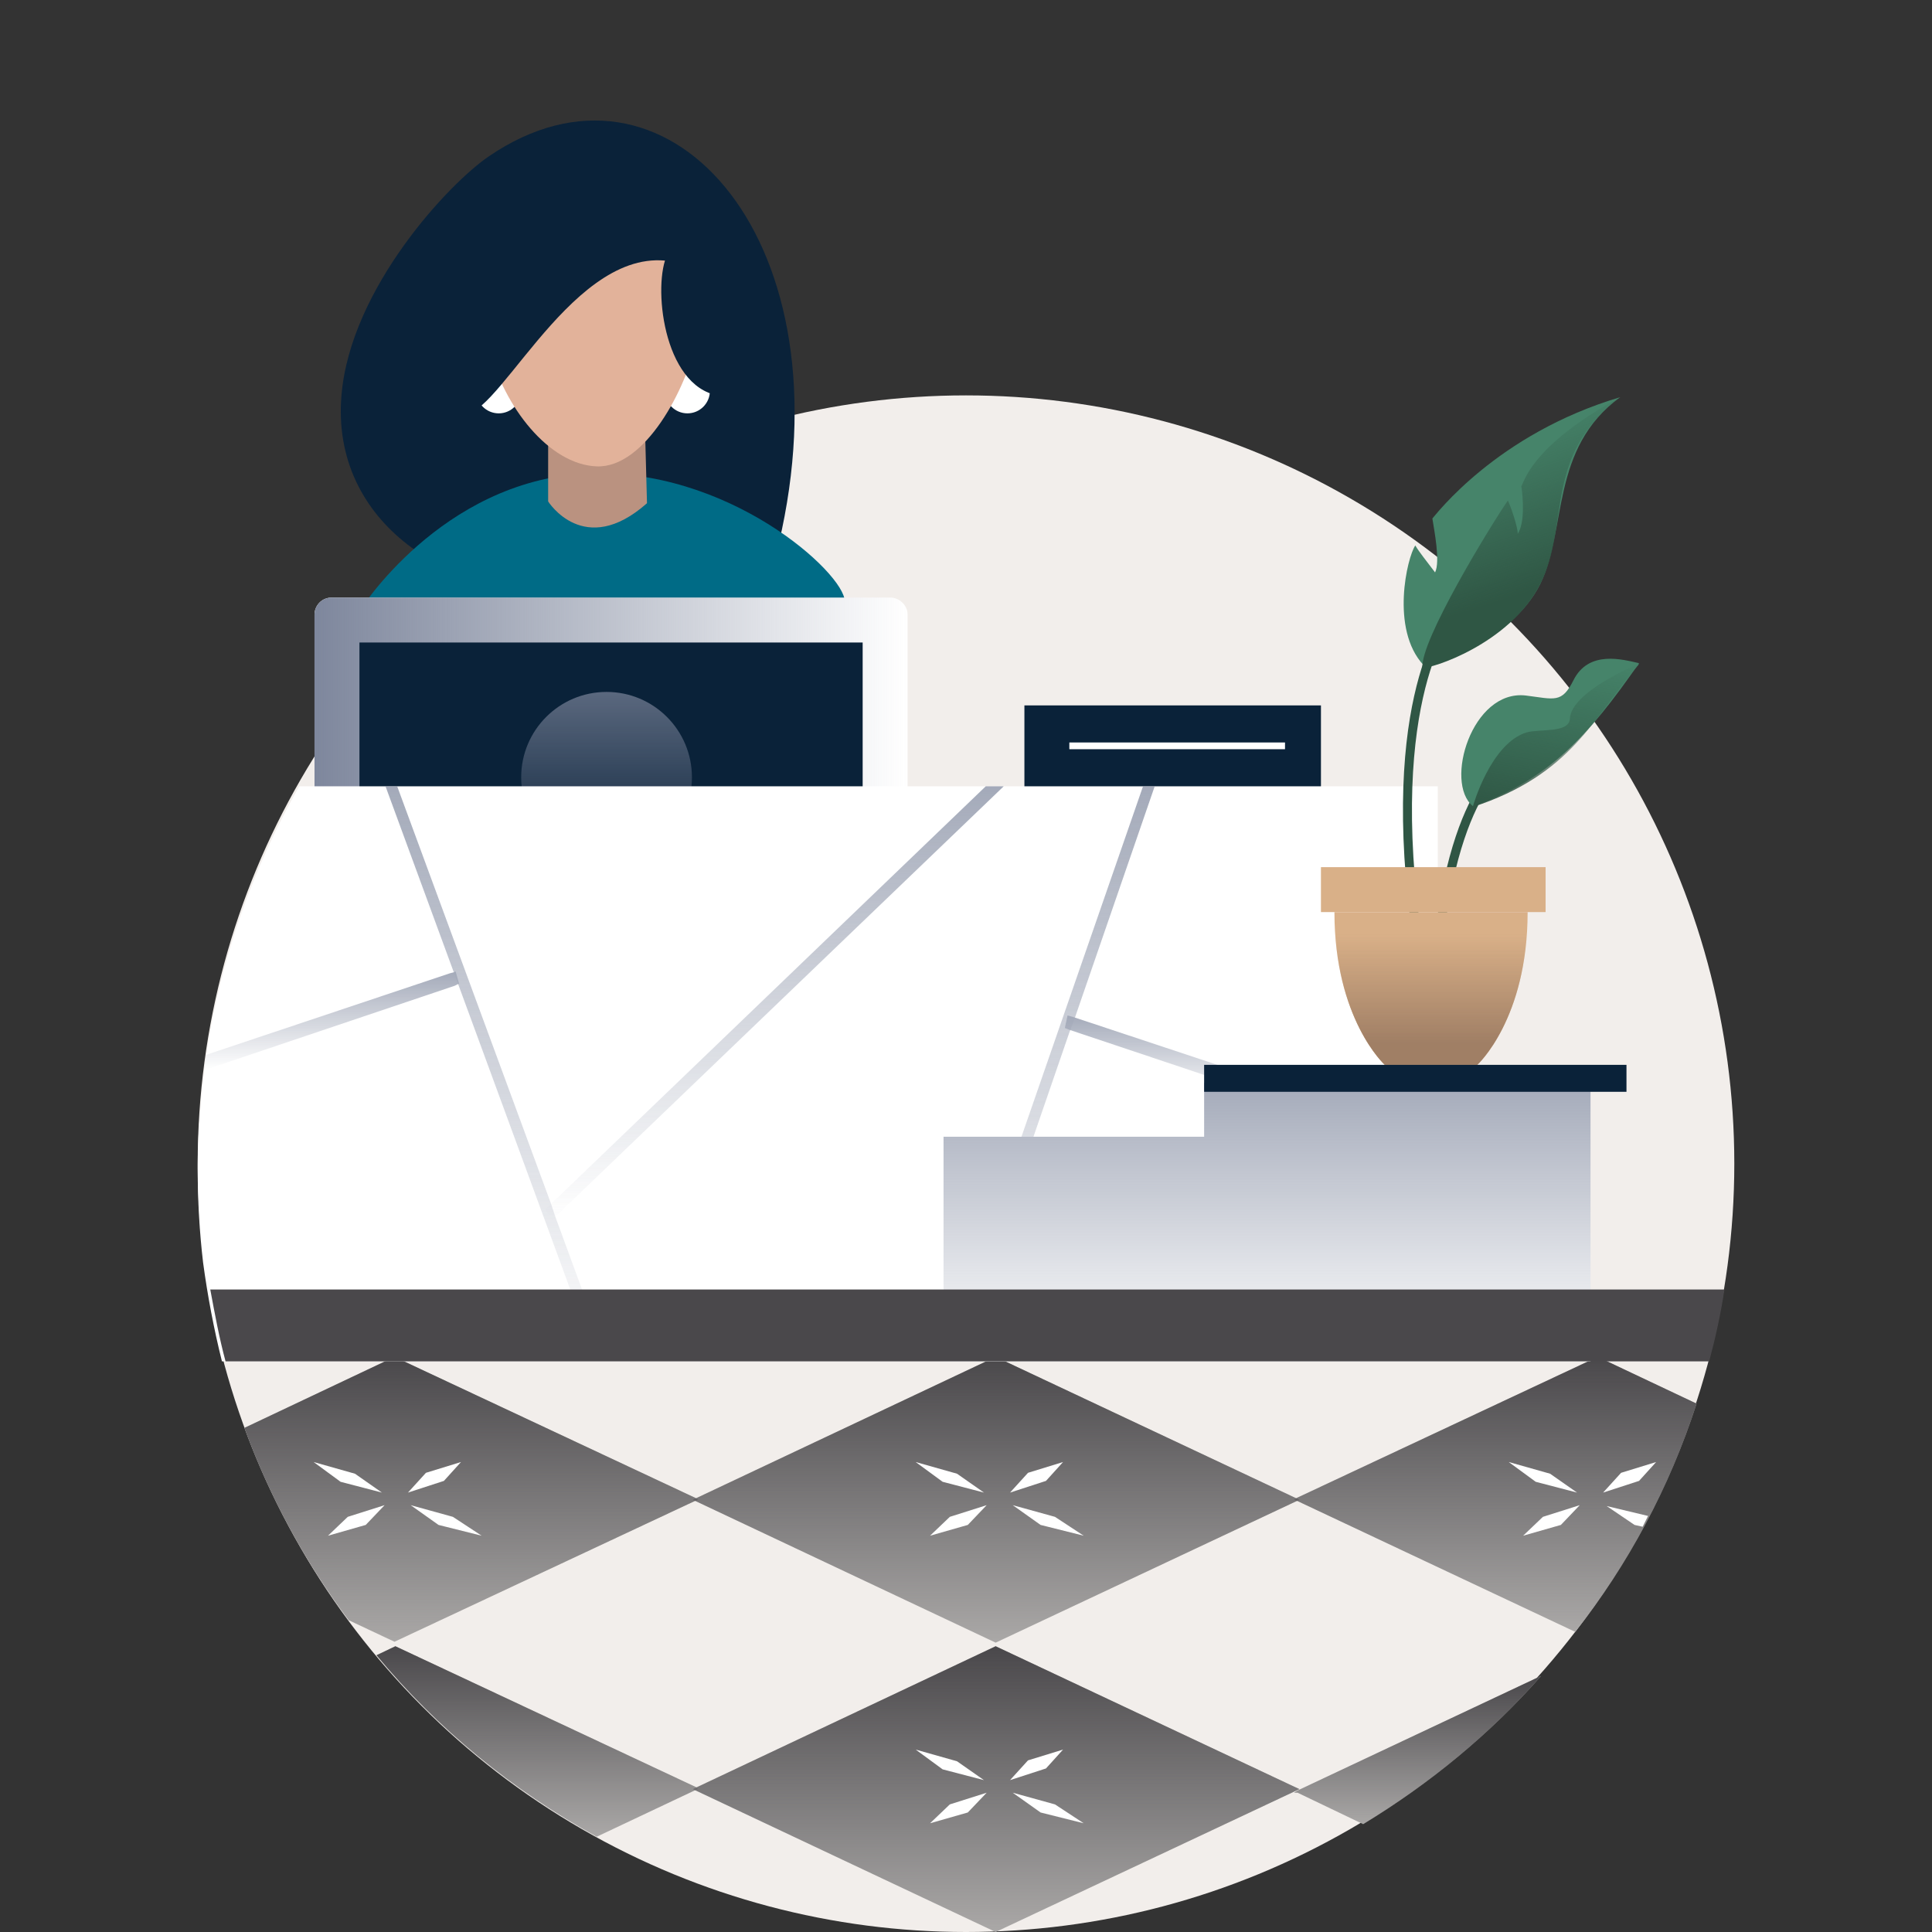 <?xml version="1.0" encoding="utf-8"?>
<!-- Generator: Adobe Illustrator 23.0.4, SVG Export Plug-In . SVG Version: 6.00 Build 0)  -->
<svg version="1.1" id="Layer_1" xmlns="http://www.w3.org/2000/svg" xmlns:xlink="http://www.w3.org/1999/xlink" x="0px" y="0px"
	 viewBox="0 0 215 215" style="enable-background:new 0 0 215 215;" xml:space="preserve">
<rect x="0" y="0" width="215" height="215" fill="#333333" stroke="none"/>
<style type="text/css">
	.st0{fill-rule:evenodd;clip-rule:evenodd;fill:#F2EEEB;}
	.st1{fill-rule:evenodd;clip-rule:evenodd;fill:#0A2239;}
	.st2{fill-rule:evenodd;clip-rule:evenodd;fill:#006B86;}
	.st3{fill-rule:evenodd;clip-rule:evenodd;fill:#BA9280;}
	.st4{fill-rule:evenodd;clip-rule:evenodd;fill:#FFFFFF;}
	.st5{fill-rule:evenodd;clip-rule:evenodd;fill:url(#SVGID_1_);}
	.st6{opacity:0.7;fill-rule:evenodd;clip-rule:evenodd;fill:url(#SVGID_2_);enable-background:new    ;}
	.st7{fill-rule:evenodd;clip-rule:evenodd;fill:#AAA8A7;}
	.st8{fill-rule:evenodd;clip-rule:evenodd;fill:url(#SVGID_3_);}
	.st9{fill-rule:evenodd;clip-rule:evenodd;fill:url(#SVGID_4_);}
	.st10{fill-rule:evenodd;clip-rule:evenodd;fill:url(#SVGID_5_);}
	.st11{fill-rule:evenodd;clip-rule:evenodd;fill:url(#SVGID_6_);}
	.st12{fill-rule:evenodd;clip-rule:evenodd;fill:url(#SVGID_7_);}
	.st13{fill-rule:evenodd;clip-rule:evenodd;fill:url(#SVGID_8_);}
	.st14{opacity:0.7;}
	.st15{fill-rule:evenodd;clip-rule:evenodd;fill:url(#SVGID_9_);}
	.st16{fill-rule:evenodd;clip-rule:evenodd;fill:url(#SVGID_10_);}
	.st17{fill-rule:evenodd;clip-rule:evenodd;fill:url(#SVGID_11_);}
	.st18{fill-rule:evenodd;clip-rule:evenodd;fill:url(#SVGID_12_);}
	.st19{fill-rule:evenodd;clip-rule:evenodd;fill:url(#SVGID_13_);}
	.st20{fill:none;stroke:#2F5644;}
	.st21{fill:none;stroke:#FFFFFF;stroke-width:0.75;}
	.st22{fill-rule:evenodd;clip-rule:evenodd;fill:#E2B29A;}
	.st23{opacity:0.7;fill-rule:evenodd;clip-rule:evenodd;fill:url(#SVGID_14_);enable-background:new    ;}
	.st24{fill-rule:evenodd;clip-rule:evenodd;fill:#46846A;}
	.st25{fill-rule:evenodd;clip-rule:evenodd;fill:url(#SVGID_15_);}
	.st26{fill-rule:evenodd;clip-rule:evenodd;fill:url(#SVGID_16_);}
	.st27{fill-rule:evenodd;clip-rule:evenodd;fill:#D9B088;}
	.st28{fill-rule:evenodd;clip-rule:evenodd;fill:url(#SVGID_17_);}
	.st29{fill-rule:evenodd;clip-rule:evenodd;fill:#4A484B;}
</style>
<g>
	<circle class="st0" cx="107.5" cy="129.5" r="85.5"/>
	<path class="st1" d="M54.4,17.4C50.1,20.3,39,32,38,44c-1.2,14.2,12.1,22.7,26,22c9.9-0.5,21,2,23-7C94,26,74,4,54.4,17.4z"/>
	<path class="st2" d="M47,89l3.4,22.2c-4.7,6.9,30,0.1,30,0.1l5.1-22.6C90.1,84.3,94,70,94,66.9c0-3.1-13-15-28.9-14.2
		C49,53.6,40,68,40,68C38.5,77,47,89,47,89z"/>
	<path class="st3" d="M61,46.1v9.7c0,0,4,6.4,11,0.2l-0.3-11.2L61,46.1z"/>
	<g>
		<path id="R" class="st4" d="M101,68.4v38.2c0,1-0.8,1.9-1.9,1.9H36.9c-1,0-1.9-0.8-1.9-1.9V68.4c0-1,0.8-1.9,1.9-1.9h62.3
			C100.2,66.6,101,67.4,101,68.4z"/>
	</g>
	<g>
		
			<linearGradient id="SVGID_1_" gradientUnits="userSpaceOnUse" x1="-565.955" y1="485.149" x2="-564.955" y2="485.149" gradientTransform="matrix(66 0 0 -42.1 37388 20512.25)">
			<stop  offset="0" style="stop-color:#7D869C"/>
			<stop  offset="1" style="stop-color:#7D869C;stop-opacity:0"/>
		</linearGradient>
		<path class="st5" d="M101,68.4v38.2c0,1-0.8,1.9-1.9,1.9H36.9c-1,0-1.9-0.8-1.9-1.9V68.4c0-1,0.8-1.9,1.9-1.9h62.3
			C100.2,66.6,101,67.4,101,68.4z"/>
	</g>
	<path class="st1" d="M96,102.5H40v-31h56V102.5z"/>
	
		<linearGradient id="SVGID_2_" gradientUnits="userSpaceOnUse" x1="-543.079" y1="477.297" x2="-543.079" y2="476.297" gradientTransform="matrix(19 0 0 -19 10386 9145.6)">
		<stop  offset="0" style="stop-color:#7D869C"/>
		<stop  offset="1" style="stop-color:#7D869C;stop-opacity:0"/>
	</linearGradient>
	<circle class="st6" cx="67.5" cy="86.5" r="9.5"/>
	<path class="st1" d="M114,78.5h33v10h-33V78.5z"/>
	<g>
		<path class="st7" d="M77.7,199.1l-0.3,0.1l-11,5.2c-9.4-5.2-17.7-12-24.5-20.2l2.1-1l33.5,15.7L77.7,199.1z"/>
		<g>
			<path id="S" class="st7" d="M110.8,215l-33.7-15.9l33.7-15.9l33.8,15.9L110.8,215z"/>
		</g>
		<path class="st7" d="M144.3,199.3l27.2-12.8c-5.7,6.5-12.4,12-19.8,16.5l-7.3-3.5H144C144,199.5,144.3,199.3,144.3,199.3z"/>
		<g>
			<path id="T" class="st7" d="M77.7,166.9l-0.3,0.1l-33.5,15.7l-5.1-2.4c-4.8-6.4-8.8-13.7-11.6-21.4l16.7-7.9l33.5,15.7
				L77.7,166.9z"/>
		</g>
		<g>
			<path class="st7" d="M110.8,182.8l-33.7-15.9l33.7-15.9l33.8,15.9L110.8,182.8z"/>
		</g>
		<path class="st7" d="M177.8,151l11,5.2c-3,9.3-7.6,17.9-13.5,25.4l-31-14.6l-0.3-0.1l0.3-0.2L177.8,151L177.8,151z"/>
	</g>
	
		<linearGradient id="SVGID_3_" gradientUnits="userSpaceOnUse" x1="-557.824" y1="478.873" x2="-557.824" y2="477.873" gradientTransform="matrix(35.8 0 0 -21.2 20029.9 10335.299)">
		<stop  offset="3.079530e-03" style="stop-color:#4A484B"/>
		<stop  offset="1" style="stop-color:#4A484B;stop-opacity:0"/>
	</linearGradient>
	<path class="st8" d="M77.7,199.1l-0.3,0.1l-11,5.2c-9.4-5.2-17.7-12-24.5-20.2l2.1-1l33.5,15.7L77.7,199.1z"/>
	<g>
		
			<linearGradient id="SVGID_4_" gradientUnits="userSpaceOnUse" x1="-565.656" y1="483.415" x2="-565.656" y2="482.416" gradientTransform="matrix(67.5 0 0 -31.8 38292.602 15555.794)">
			<stop  offset="3.079530e-03" style="stop-color:#4A484B"/>
			<stop  offset="1" style="stop-color:#4A484B;stop-opacity:0"/>
		</linearGradient>
		<path class="st9" d="M110.8,215l-33.7-15.9l33.7-15.9l33.8,15.9L110.8,215z"/>
	</g>
	
		<linearGradient id="SVGID_5_" gradientUnits="userSpaceOnUse" x1="-552.791" y1="474.983" x2="-552.791" y2="473.981" gradientTransform="matrix(27.5 0 0 -16.5 15359.504 8023.75)">
		<stop  offset="3.079530e-03" style="stop-color:#4A484B"/>
		<stop  offset="1" style="stop-color:#4A484B;stop-opacity:0"/>
	</linearGradient>
	<path class="st10" d="M144.3,199.3l27.2-12.8c-5.7,6.5-12.4,12-19.8,16.5l-7.3-3.5H144C144,199.5,144.3,199.3,144.3,199.3z"/>
	<g>
		
			<linearGradient id="SVGID_6_" gradientUnits="userSpaceOnUse" x1="-562.678" y1="483.386" x2="-562.678" y2="482.385" gradientTransform="matrix(50.5 0 0 -31.7 28467.699 15474.349)">
			<stop  offset="3.079530e-03" style="stop-color:#4A484B"/>
			<stop  offset="1" style="stop-color:#4A484B;stop-opacity:0"/>
		</linearGradient>
		<path class="st11" d="M77.7,166.9l-0.3,0.1l-33.5,15.7l-5.1-2.4c-4.8-6.4-8.8-13.7-11.6-21.4l16.7-7.9l33.5,15.7L77.7,166.9z"/>
	</g>
	<g>
		
			<linearGradient id="SVGID_7_" gradientUnits="userSpaceOnUse" x1="-565.656" y1="483.415" x2="-565.656" y2="482.416" gradientTransform="matrix(67.5 0 0 -31.8 38292.602 15523.594)">
			<stop  offset="3.079530e-03" style="stop-color:#4A484B"/>
			<stop  offset="1" style="stop-color:#4A484B;stop-opacity:0"/>
		</linearGradient>
		<path class="st12" d="M110.8,182.8l-33.7-15.9l33.7-15.9l33.8,15.9L110.8,182.8z"/>
	</g>
	
		<linearGradient id="SVGID_8_" gradientUnits="userSpaceOnUse" x1="-561.174" y1="483.059" x2="-561.174" y2="482.059" gradientTransform="matrix(44.8 0 0 -30.6 25307.002 14932.603)">
		<stop  offset="3.079530e-03" style="stop-color:#4A484B"/>
		<stop  offset="1" style="stop-color:#4A484B;stop-opacity:0"/>
	</linearGradient>
	<path class="st13" d="M177.8,151l11,5.2c-3,9.3-7.6,17.9-13.5,25.4l-31-14.6l-0.3-0.1l0.3-0.2L177.8,151L177.8,151z"/>
	<path class="st4" d="M106.5,164l3,2.1l-4.6-1.2l-3-2.2L106.5,164z M117.4,168.8l3.2,2.1l-4.8-1.2l-3.1-2.2L117.4,168.8z
		 M114.4,163.9l-2,2.2l4-1.3l1.9-2.1L114.4,163.9z M105.7,168.8l-2.2,2.1l4.2-1.2l2.1-2.2L105.7,168.8z M39.5,164l3,2.1l-4.6-1.2
		l-3-2.2L39.5,164z M50.4,168.8l3.2,2.1l-4.8-1.2l-3.1-2.2L50.4,168.8z M47.4,163.9l-2,2.2l4-1.3l1.9-2.1L47.4,163.9z M38.7,168.8
		l-2.2,2.1l4.2-1.2l2.1-2.2L38.7,168.8z M106.5,196l3,2.1l-4.6-1.2l-3-2.2L106.5,196z M117.4,200.8l3.2,2.1l-4.8-1.2l-3.1-2.2
		L117.4,200.8z M114.4,195.9l-2,2.2l4-1.3l1.9-2.1L114.4,195.9z M105.7,200.8l-2.2,2.1l4.2-1.2l2.1-2.2L105.7,200.8z M172.5,164
		l3,2.1l-4.6-1.2l-3-2.2L172.5,164z M183.4,168.7l-0.6,1.2l-0.9-0.2l-3.1-2.1L183.4,168.7z M180.4,163.9l-2,2.2l4-1.3l1.9-2.1
		L180.4,163.9z M171.7,168.8l-2.2,2.1l4.2-1.2l2.1-2.2L171.7,168.8z M22.7,119.2c-0.4,3.5-0.7,7.2-0.7,10.8s0.2,7.1,0.6,10.5
		c0.5,3.7,1.2,7.4,2.1,11H160v-64H33.3c-5.3,9.3-8.8,19.5-10.4,30.1C22.9,117.6,22.7,119.2,22.7,119.2z"/>
	<g class="st14">
		
			<linearGradient id="SVGID_9_" gradientUnits="userSpaceOnUse" x1="-550.427" y1="487.978" x2="-550.427" y2="486.978" gradientTransform="matrix(24.8 0 0 -64 13705.899 31318.1)">
			<stop  offset="0" style="stop-color:#7D869C"/>
			<stop  offset="1" style="stop-color:#7D869C;stop-opacity:0"/>
		</linearGradient>
		<path class="st15" d="M67.7,151.5h-1.3l-23.5-64h1.3l17.1,46.4l0.5,1.5L67.7,151.5z"/>
		
			<linearGradient id="SVGID_10_" gradientUnits="userSpaceOnUse" x1="-553.479" y1="466.202" x2="-553.479" y2="465.204" gradientTransform="matrix(28.4 0 0 -11 15755.7 5236.3)">
			<stop  offset="0" style="stop-color:#7D869C"/>
			<stop  offset="1" style="stop-color:#7D869C;stop-opacity:0"/>
		</linearGradient>
		<path class="st16" d="M22.9,117.4l27.2-9.1l0.4-0.1l0.2-0.1l0.4,1.4H51l-0.4,0.2l-27.9,9.4L22.9,117.4z"/>
		
			<linearGradient id="SVGID_11_" gradientUnits="userSpaceOnUse" x1="-562.794" y1="486.508" x2="-562.794" y2="485.508" gradientTransform="matrix(51 0 0 -48.3 28788.703 23585.852)">
			<stop  offset="0" style="stop-color:#7D869C"/>
			<stop  offset="1" style="stop-color:#7D869C;stop-opacity:0"/>
		</linearGradient>
		<path class="st17" d="M111.7,87.5l-49.9,47.9l-0.4,0.4l-0.7-1.2l0.6-0.6l48.4-46.5L111.7,87.5z"/>
		
			<linearGradient id="SVGID_12_" gradientUnits="userSpaceOnUse" x1="-549.096" y1="487.978" x2="-549.096" y2="486.978" gradientTransform="matrix(23.5 0 0 -64 13020.5 31318.104)">
			<stop  offset="0" style="stop-color:#7D869C"/>
			<stop  offset="1" style="stop-color:#7D869C;stop-opacity:0"/>
		</linearGradient>
		<path class="st18" d="M128.5,87.5l-9,26.1l-0.5,1.3l-12.6,36.6H105l22.2-64L128.5,87.5z"/>
		
			<linearGradient id="SVGID_13_" gradientUnits="userSpaceOnUse" x1="-550.427" y1="462.406" x2="-550.427" y2="461.411" gradientTransform="matrix(24.8 0 0 -9.6 13781.502 4552.099)">
			<stop  offset="0" style="stop-color:#7D869C"/>
			<stop  offset="1" style="stop-color:#7D869C;stop-opacity:0"/>
		</linearGradient>
		<path class="st19" d="M143.3,121.1l-0.4,1.5l-23.9-8l-0.5-0.2l0.3-1.4l0.7,0.2L143.3,121.1z"/>
	</g>
	<path class="st20" d="M161.2,69c-0.1,0.2-7.8,9.8-3,38.5"/>
	<path class="st21" d="M119,83h24"/>
	<g>
		<circle class="st4" cx="55.5" cy="43.5" r="2.5"/>
		<circle class="st4" cx="76.5" cy="43.5" r="2.5"/>
	</g>
	<path class="st22" d="M63.4,17.3c-9.7,1.3-11.3,12.5-9,21.4c1.7,6.6,6.7,13,12,13.2c5.4,0.2,10-8.7,11.1-14
		C79.4,29.5,79,15.2,63.4,17.3z"/>
	<path class="st1" d="M76.6,20.1c-0.5-0.7-8.2-8.3-18.6-2c-11.6,7.2-8,27.3-7,27.9c3.8,2.1,12-18,23-17c-1.3,4.2,0.3,15.4,7.2,15.1
		C81.9,44,85.2,30.7,76.6,20.1z"/>
	<path class="st4" d="M177,120.5v31h-72v-25h29v-6L177,120.5z"/>
	
		<linearGradient id="SVGID_14_" gradientUnits="userSpaceOnUse" x1="-566.208" y1="483.166" x2="-566.208" y2="482.166" gradientTransform="matrix(72 0 0 -31 40908 15098.603)">
		<stop  offset="0" style="stop-color:#7D869C"/>
		<stop  offset="1" style="stop-color:#7D869C;stop-opacity:0"/>
	</linearGradient>
	<path class="st23" d="M177,120.5v31h-72v-25h29v-6L177,120.5z"/>
	<path class="st20" d="M167.6,84.8c-0.1,0.2-7.1,3.7-8.1,27.7"/>
	<path class="st24" d="M157.5,60.7c0.4,0.7,1.3,1.8,2.2,3c0.6-1.2-0.1-4.7-0.3-6c0.3-0.3,7.1-9.4,20.9-13.5
		c-7.8,5.7-5.9,14.7-8.9,20.8c-3.2,6.4-12.3,9.4-13,9C154.7,70,156.6,62,157.5,60.7z"/>
	
		<linearGradient id="SVGID_15_" gradientUnits="userSpaceOnUse" x1="-547.276" y1="481.982" x2="-547.472" y2="482.827" gradientTransform="matrix(22.008 0 0 -30.11 12216.144 14584.456)">
		<stop  offset="0.25" style="stop-color:#2F5644"/>
		<stop  offset="1" style="stop-color:#2F5644;stop-opacity:0"/>
	</linearGradient>
	<path class="st25" d="M167.8,55.7c0.3,0.6,1.1,2.9,1.1,3.7c0.8-1.2,0.6-4,0.4-5.3c0.3-0.3,0.9-4.4,11-9.9
		c-8.7,6.6-5.5,14.1-8.9,20.8s-12.3,9.5-13.1,9.3C158,71.4,165.8,58.6,167.8,55.7z"/>
	<g>
		<path class="st24" d="M163.9,89.7c-3.2-2.6-0.1-13,5.9-12.3c3.2,0.4,4,0.9,5.3-1.7c1.7-3.4,5.5-2.3,7.3-1.9
			C176.7,82,172.3,86.8,163.9,89.7z"/>
		<path class="st24" d="M174.7,80c-0.7,1.5-3.4,1.1-4.8,1.5c-4,1.2-3.9,4.5-3.3,6.5c0.1,0,0.1,0.1,0.2,0.1
			c7.4-3.3,10.5-8.2,15.6-14.2C182.2,73.9,177,74.6,174.7,80z"/>
	</g>
	
		<linearGradient id="SVGID_16_" gradientUnits="userSpaceOnUse" x1="-542.348" y1="473.234" x2="-542.11" y2="474.436" gradientTransform="matrix(18.5 0 0 -15.9 10204.4 7615.751)">
		<stop  offset="3.451554e-03" style="stop-color:#2F5644"/>
		<stop  offset="1" style="stop-color:#2F5644;stop-opacity:0"/>
	</linearGradient>
	<path class="st26" d="M174.7,80c-0.1,1.6-3.4,1.1-4.8,1.5c-4,1.2-6,8.2-6,8.3c11-3.6,13.4-9.9,18.5-15.9
		C182.2,73.9,174.8,77,174.7,80z"/>
	<path class="st27" d="M148.5,101.5c0,11.9,5.6,17,5.6,17h10.3c0,0,5.6-5.1,5.6-17H148.5L148.5,101.5z"/>
	
		<linearGradient id="SVGID_17_" gradientUnits="userSpaceOnUse" x1="-546.733" y1="474.479" x2="-546.733" y2="475.479" gradientTransform="matrix(21.5 0 0 -17 11914.009 8184.6)">
		<stop  offset="0.139" style="stop-color:#A07F65"/>
		<stop  offset="0.848" style="stop-color:#A07F65;stop-opacity:0"/>
	</linearGradient>
	<path class="st28" d="M148.5,101.5c0,11.9,5.6,17,5.6,17h10.3c0,0,5.6-5.1,5.6-17H148.5L148.5,101.5z"/>
	<path class="st27" d="M147,96.5h25v5h-25V96.5z"/>
	<path class="st1" d="M134,118.5h47v3h-47V118.5z"/>
	<path class="st29" d="M191.9,143.5c-0.4,2.7-1,5.4-1.7,8H25.1c-0.7-2.6-1.2-5.3-1.7-8H191.9z"/>
</g>
</svg>
